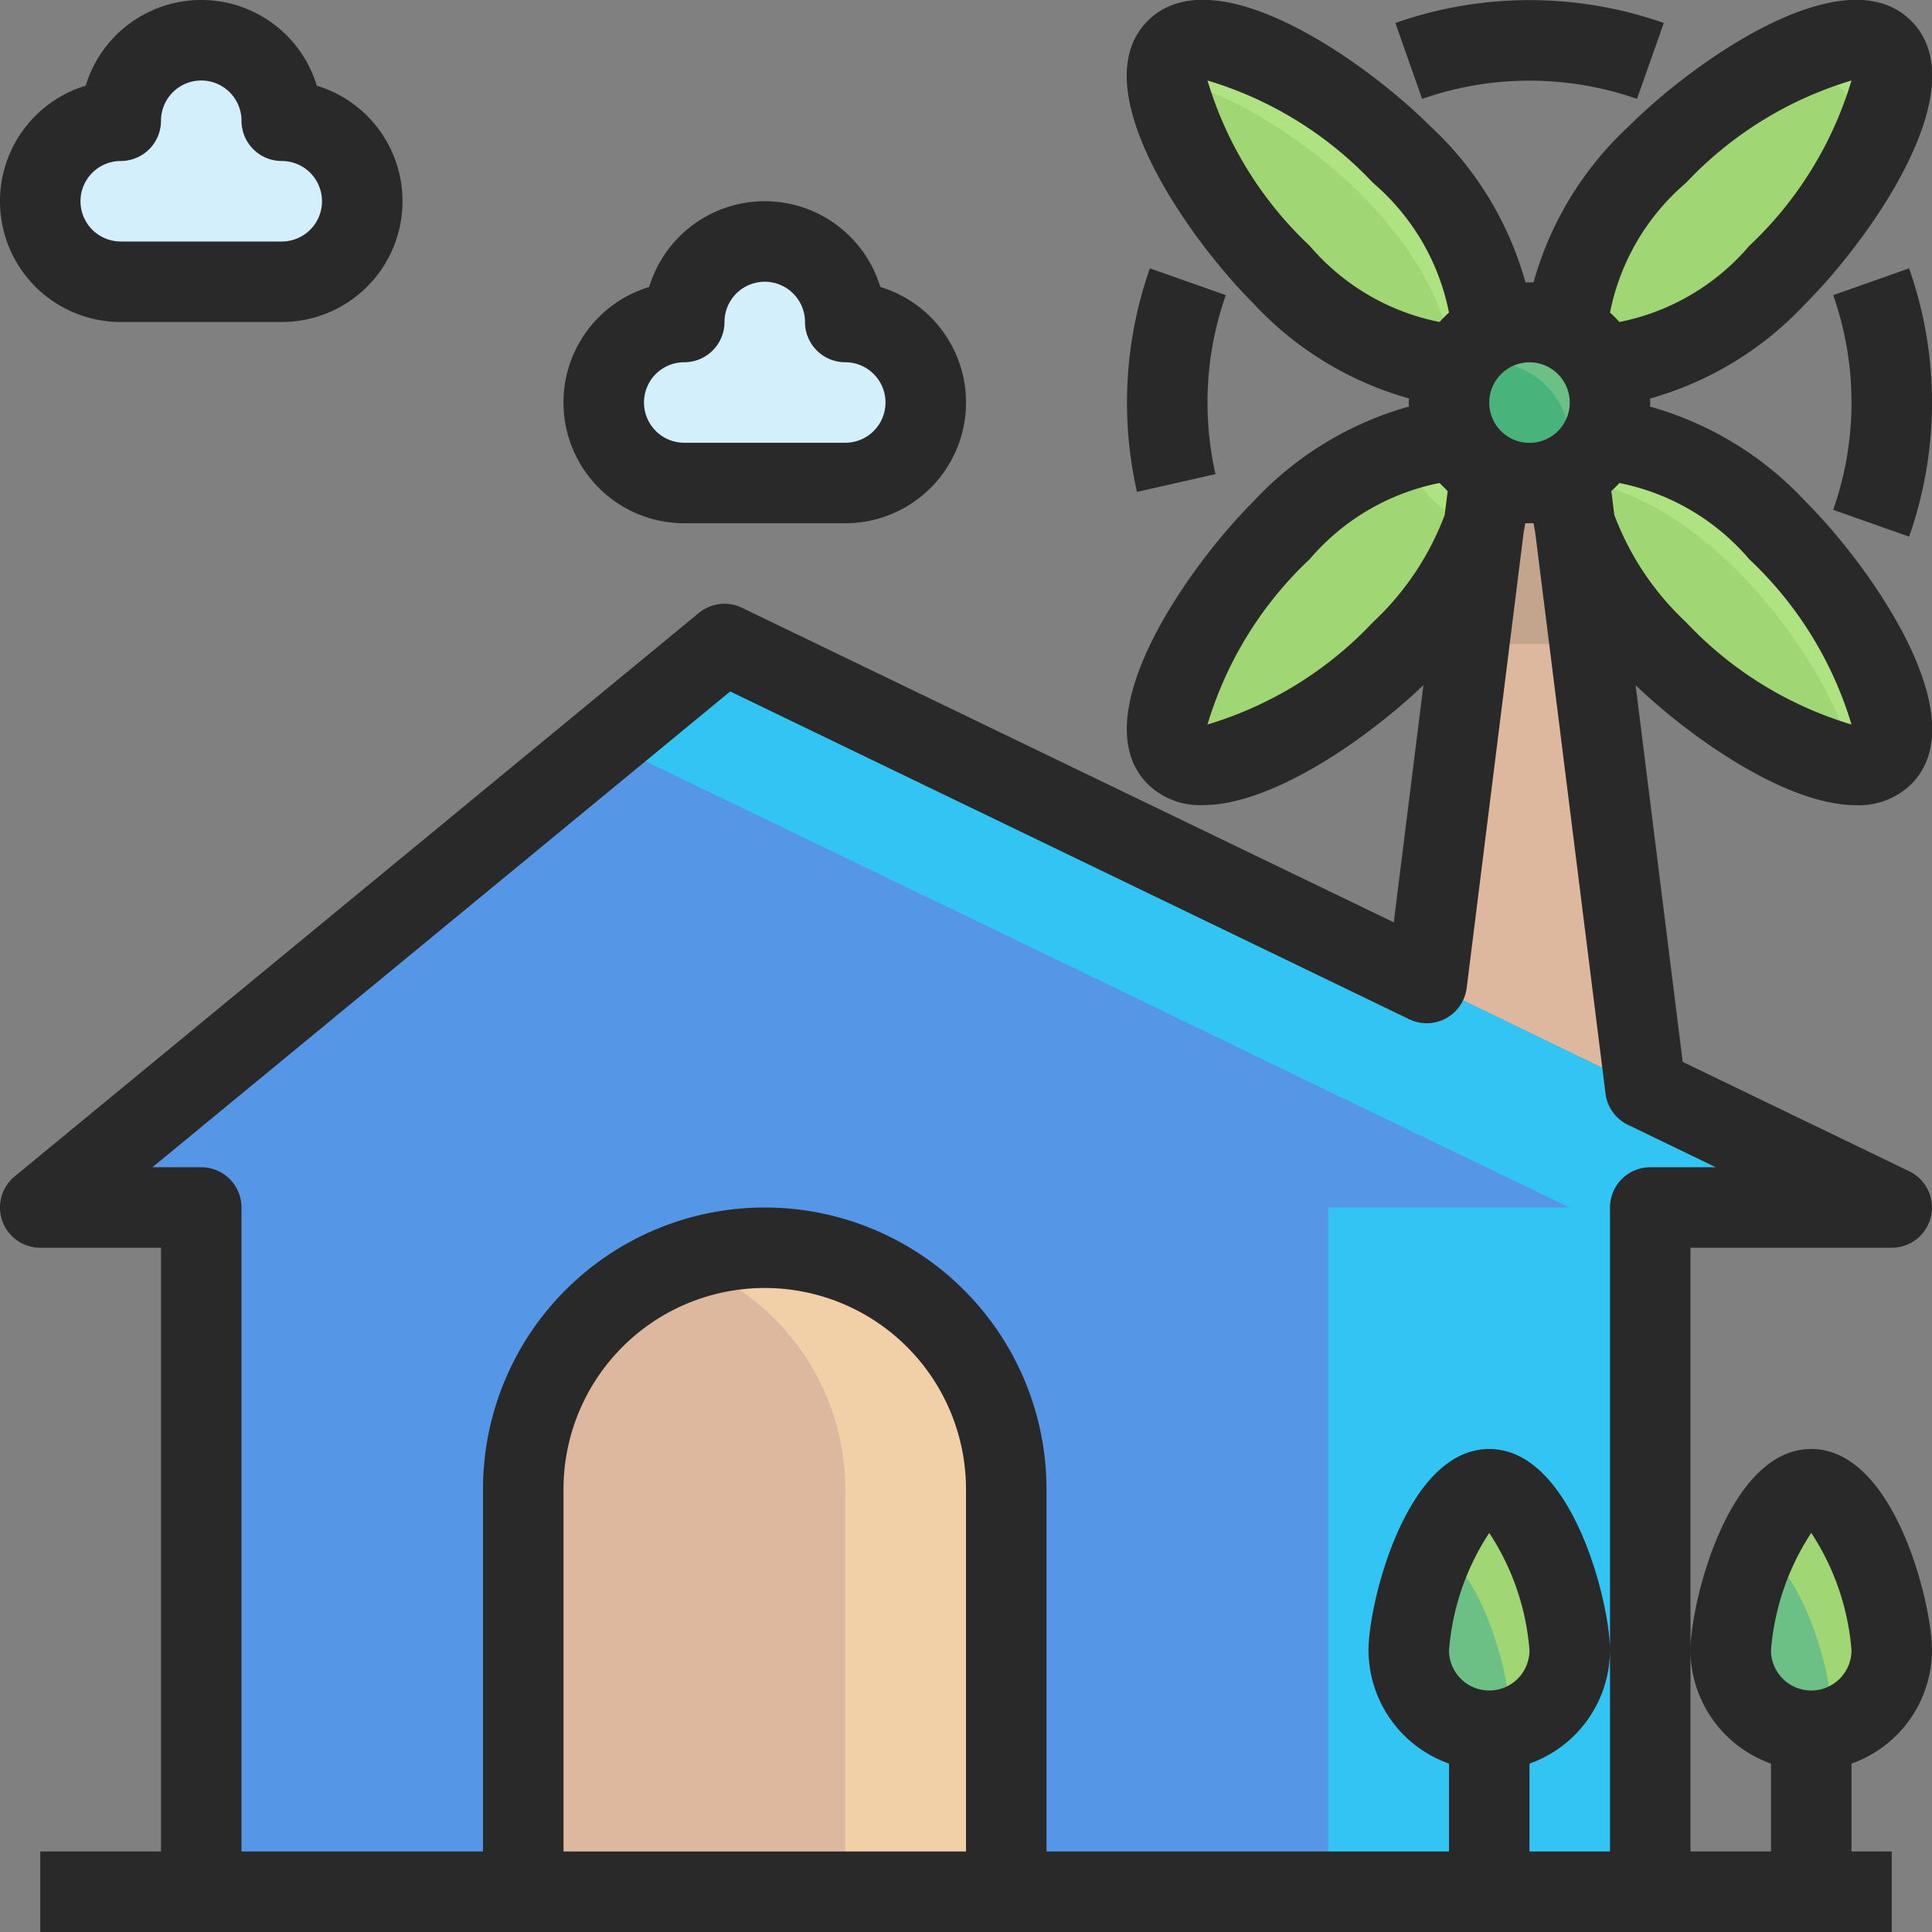 <?xml version="1.0"?>
<svg xmlns="http://www.w3.org/2000/svg" id="_01-wind_energy" data-name="01-wind energy" viewBox="0 0 48 48" width="512" height="512"><rect x="0" y="0" width="48" height="48" fill="#808080" stroke="none"/><polygon points="39 12 40.88 27.05 35.45 24.42 37 12 39 12" style="fill:#ddb89e"/><polygon points="47 30 41 30 41 47 5 47 5 30 1 30 18 16 35.45 24.42 40.88 27.05 47 30" style="fill:#5597e6"/><path d="M7,3A2,2,0,0,1,7,7H3A2,2,0,0,1,3,3,2,2,0,0,1,7,3Z" style="fill:#d4effc"/><path d="M21,8a2,2,0,0,1,0,4H17a2,2,0,0,1,0-4,2,2,0,0,1,4,0Z" style="fill:#d4effc"/><circle cx="38" cy="10" r="2" style="fill:#48b37b"/><path d="M40,10a2,2,0,0,0-3.82-.82,1.992,1.992,0,0,1,2.64,2.64A2,2,0,0,0,40,10Z" style="fill:#6cc085"/><polygon points="39 12 37 12 36.501 16 39.5 16 39 12" style="fill:#c3a48d"/><polygon points="40.88 27.05 35.45 24.42 18 16 15.044 18.434 27.45 24.42 32.88 27.05 39 30 33 30 33 47 41 47 41 30 47 30 40.88 27.05" style="fill:#32c5f4"/><path d="M25,37V47H13V37a6,6,0,0,1,12,0Z" style="fill:#ddb89e"/><path d="M37,37c1.1,0,2,2.9,2,4a2,2,0,0,1-4,0C35,39.9,35.9,37,37,37Z" style="fill:#6cc085"/><path d="M45,37c1.1,0,2,2.9,2,4a2,2,0,0,1-4,0C43,39.9,43.9,37,45,37Z" style="fill:#6cc085"/><path d="M37,37c-.535,0-1.022.688-1.382,1.519,1.046.2,1.882,2.921,1.882,3.981a1.916,1.916,0,0,1-.055.445A2,2,0,0,0,39,41C39,39.9,38.1,37,37,37Z" style="fill:#a0d673"/><path d="M47,41c0-1.1-.9-4-2-4-.535,0-1.022.688-1.382,1.519,1.046.2,1.882,2.921,1.882,3.981a1.916,1.916,0,0,1-.055.445A2,2,0,0,0,47,41Z" style="fill:#a0d673"/><path d="M19,31a5.951,5.951,0,0,0-2,.35A6,6,0,0,1,21,37V47h4V37A6,6,0,0,0,19,31Z" style="fill:#f1d0a7"/><path d="M39.671,8.9c.988.384,2.863-.456,4.495-2.087,1.853-1.854,3.434-4.77,2.61-5.594s-3.74.757-5.594,2.61c-1.631,1.632-2.471,3.507-2.087,4.5A2.013,2.013,0,0,1,39.671,8.9Z" style="fill:#a0d673"/><path d="M36.905,8.329c.384-.988-.456-2.863-2.087-4.5C32.964,1.981,30.048.4,29.224,1.224s.757,3.74,2.61,5.594c1.632,1.631,3.507,2.471,4.5,2.087A2.013,2.013,0,0,1,36.905,8.329Z" style="fill:#a0d673"/><path d="M36.329,11.094c-.989-.383-2.863.457-4.5,2.088-1.853,1.854-3.434,4.77-2.61,5.594s3.74-.757,5.594-2.61c1.631-1.632,2.471-3.506,2.088-4.5A1.983,1.983,0,0,1,36.329,11.094Z" style="fill:#a0d673"/><path d="M39.671,11.094a1.983,1.983,0,0,1-.577.577c-.383.989.457,2.863,2.088,4.5,1.854,1.853,4.77,3.434,5.594,2.61s-.757-3.74-2.61-5.594C42.534,11.551,40.66,10.711,39.671,11.094Z" style="fill:#a0d673"/><path d="M45.776,2.224c.754.754-.511,3.253-2.151,5.094.182-.159.363-.323.541-.5,1.853-1.854,3.434-4.77,2.61-5.594s-3.74.757-5.594,2.61c-.177.178-.341.359-.5.541C42.523,2.735,45.022,1.47,45.776,2.224Z" style="fill:#afe381"/><path d="M29.224,1.224a1.008,1.008,0,0,0-.2.8c1.237.084,3.337,1.353,4.794,2.81S36.094,7.94,35.98,8.98a1.4,1.4,0,0,0,.349-.075,2.013,2.013,0,0,1,.576-.576c.384-.988-.456-2.863-2.087-4.5C32.964,1.981,30.048.4,29.224,1.224Z" style="fill:#afe381"/><path d="M36.329,11.094c-.989-.383-2.863.457-4.5,2.088-.157.157-.307.33-.459.5,1.489-1.3,3.073-1.93,3.954-1.589a1.983,1.983,0,0,0,.577.577c.341.881-.293,2.465-1.589,3.954.171-.152.344-.3.5-.459,1.631-1.632,2.471-3.506,2.088-4.5A1.983,1.983,0,0,1,36.329,11.094Z" style="fill:#afe381"/><path d="M39.671,11.094a1.983,1.983,0,0,1-.577.577,1.449,1.449,0,0,0-.074.349c1.041-.114,2.688.7,4.146,2.162s2.726,3.557,2.81,4.794a1.008,1.008,0,0,0,.8-.2c.824-.824-.757-3.74-2.61-5.594C42.534,11.551,40.66,10.711,39.671,11.094Z" style="fill:#afe381"/><path d="M28.569,6.667a10.055,10.055,0,0,0-.321,5.554l1.95-.442A8.091,8.091,0,0,1,30,10a7.985,7.985,0,0,1,.455-2.667Z" style="fill:#292929"/><path d="M47.431,13.333a10.046,10.046,0,0,0,0-6.666l-1.886.666a8.044,8.044,0,0,1,0,5.334Z" style="fill:#292929"/><path d="M40.67,2.457,41.337.571a10.073,10.073,0,0,0-6.67,0l.666,1.886A8.08,8.08,0,0,1,40.67,2.457Z" style="fill:#292929"/><path d="M3,8H7a3,3,0,0,0,.871-5.871,3,3,0,0,0-5.742,0A3,3,0,0,0,3,8ZM3,4A1,1,0,0,0,4,3,1,1,0,0,1,6,3,1,1,0,0,0,7,4,1,1,0,0,1,7,6H3A1,1,0,0,1,3,4Z" style="fill:#292929"/><path d="M17,13h4a3,3,0,0,0,.871-5.871,3,3,0,0,0-5.742,0A3,3,0,0,0,17,13Zm0-4a1,1,0,0,0,1-1,1,1,0,0,1,2,0,1,1,0,0,0,1,1,1,1,0,0,1,0,2H17a1,1,0,0,1,0-2Z" style="fill:#292929"/><path d="M45,36c-2.065,0-3,3.835-3,5a3,3,0,0,0,2,2.816V46H42V31h5a1,1,0,0,0,.435-1.9l-5.629-2.718-1.17-9.359c1.271,1.223,3.7,2.982,5.481,2.982a1.855,1.855,0,0,0,1.367-.522c1.661-1.662-1.042-5.439-2.611-7.008a8.341,8.341,0,0,0-3.88-2.373c0-.034.007-.068.007-.1s-.006-.067-.007-.1a8.359,8.359,0,0,0,3.88-2.375c1.569-1.569,4.272-5.346,2.61-7.009s-5.44,1.042-7.008,2.611A8.327,8.327,0,0,0,38.1,7.017c-.067,0-.135,0-.2,0a8.327,8.327,0,0,0-2.374-3.89C33.957,1.558,30.18-1.144,28.516.517s1.042,5.439,2.611,7.008A8.359,8.359,0,0,0,35.007,9.9c0,.033-.007.066-.007.1s.006.068.007.1a8.341,8.341,0,0,0-3.88,2.373c-1.569,1.569-4.272,5.346-2.61,7.009a1.855,1.855,0,0,0,1.366.521c1.786,0,4.21-1.759,5.482-2.982l-.737,5.894L18.435,15.1a1,1,0,0,0-1.071.128l-17,14A1,1,0,0,0,1,31H4V46H1v2H47V46H46V43.816A3,3,0,0,0,48,41C48,39.835,47.065,36,45,36Zm1-18a9.3,9.3,0,0,1-4.111-2.542,7.035,7.035,0,0,1-1.782-2.665l-.074-.592c.069-.065.138-.131.2-.2a5.693,5.693,0,0,1,3.224,1.89A9.3,9.3,0,0,1,46,18ZM41.889,4.542A9.306,9.306,0,0,1,46,2a9.3,9.3,0,0,1-2.542,4.111A5.693,5.693,0,0,1,40.234,8,2.9,2.9,0,0,0,40,7.766,5.693,5.693,0,0,1,41.889,4.542ZM38.546,9.165a1,1,0,1,1-1.092,0A.995.995,0,0,1,38.546,9.165ZM30,2a9.3,9.3,0,0,1,4.111,2.542A5.693,5.693,0,0,1,36,7.766,2.9,2.9,0,0,0,35.766,8a5.693,5.693,0,0,1-3.224-1.89A9.3,9.3,0,0,1,30,2Zm4.111,13.458A9.306,9.306,0,0,1,30,18a9.3,9.3,0,0,1,2.542-4.111A5.693,5.693,0,0,1,35.766,12c.027.03.058.057.086.086l.063.063c.017.017.034.036.052.053l-.074.592A7.015,7.015,0,0,1,34.111,15.458ZM14,46V37a5,5,0,0,1,10,0v9Zm22-5a6.2,6.2,0,0,1,1-2.916A6.2,6.2,0,0,1,38,41a1,1,0,0,1-2,0Zm2,5V43.816A3,3,0,0,0,40,41c0-1.165-.935-5-3-5s-3,3.835-3,5a3,3,0,0,0,2,2.816V46H26V37a7,7,0,0,0-14,0v9H6V30a1,1,0,0,0-1-1H3.787L18.142,17.179l16.871,8.144a1,1,0,0,0,1.426-.776L37.858,13.2c.018-.067.023-.13.038-.2H38.1c.015.066.02.129.038.2L39.889,27.17a1,1,0,0,0,.557.776L42.628,29H41a1,1,0,0,0-1,1V46Zm7-4a1,1,0,0,1-1-1,6.2,6.2,0,0,1,1-2.916A6.2,6.2,0,0,1,46,41,1,1,0,0,1,45,42Z" style="fill:#292929"/></svg>
